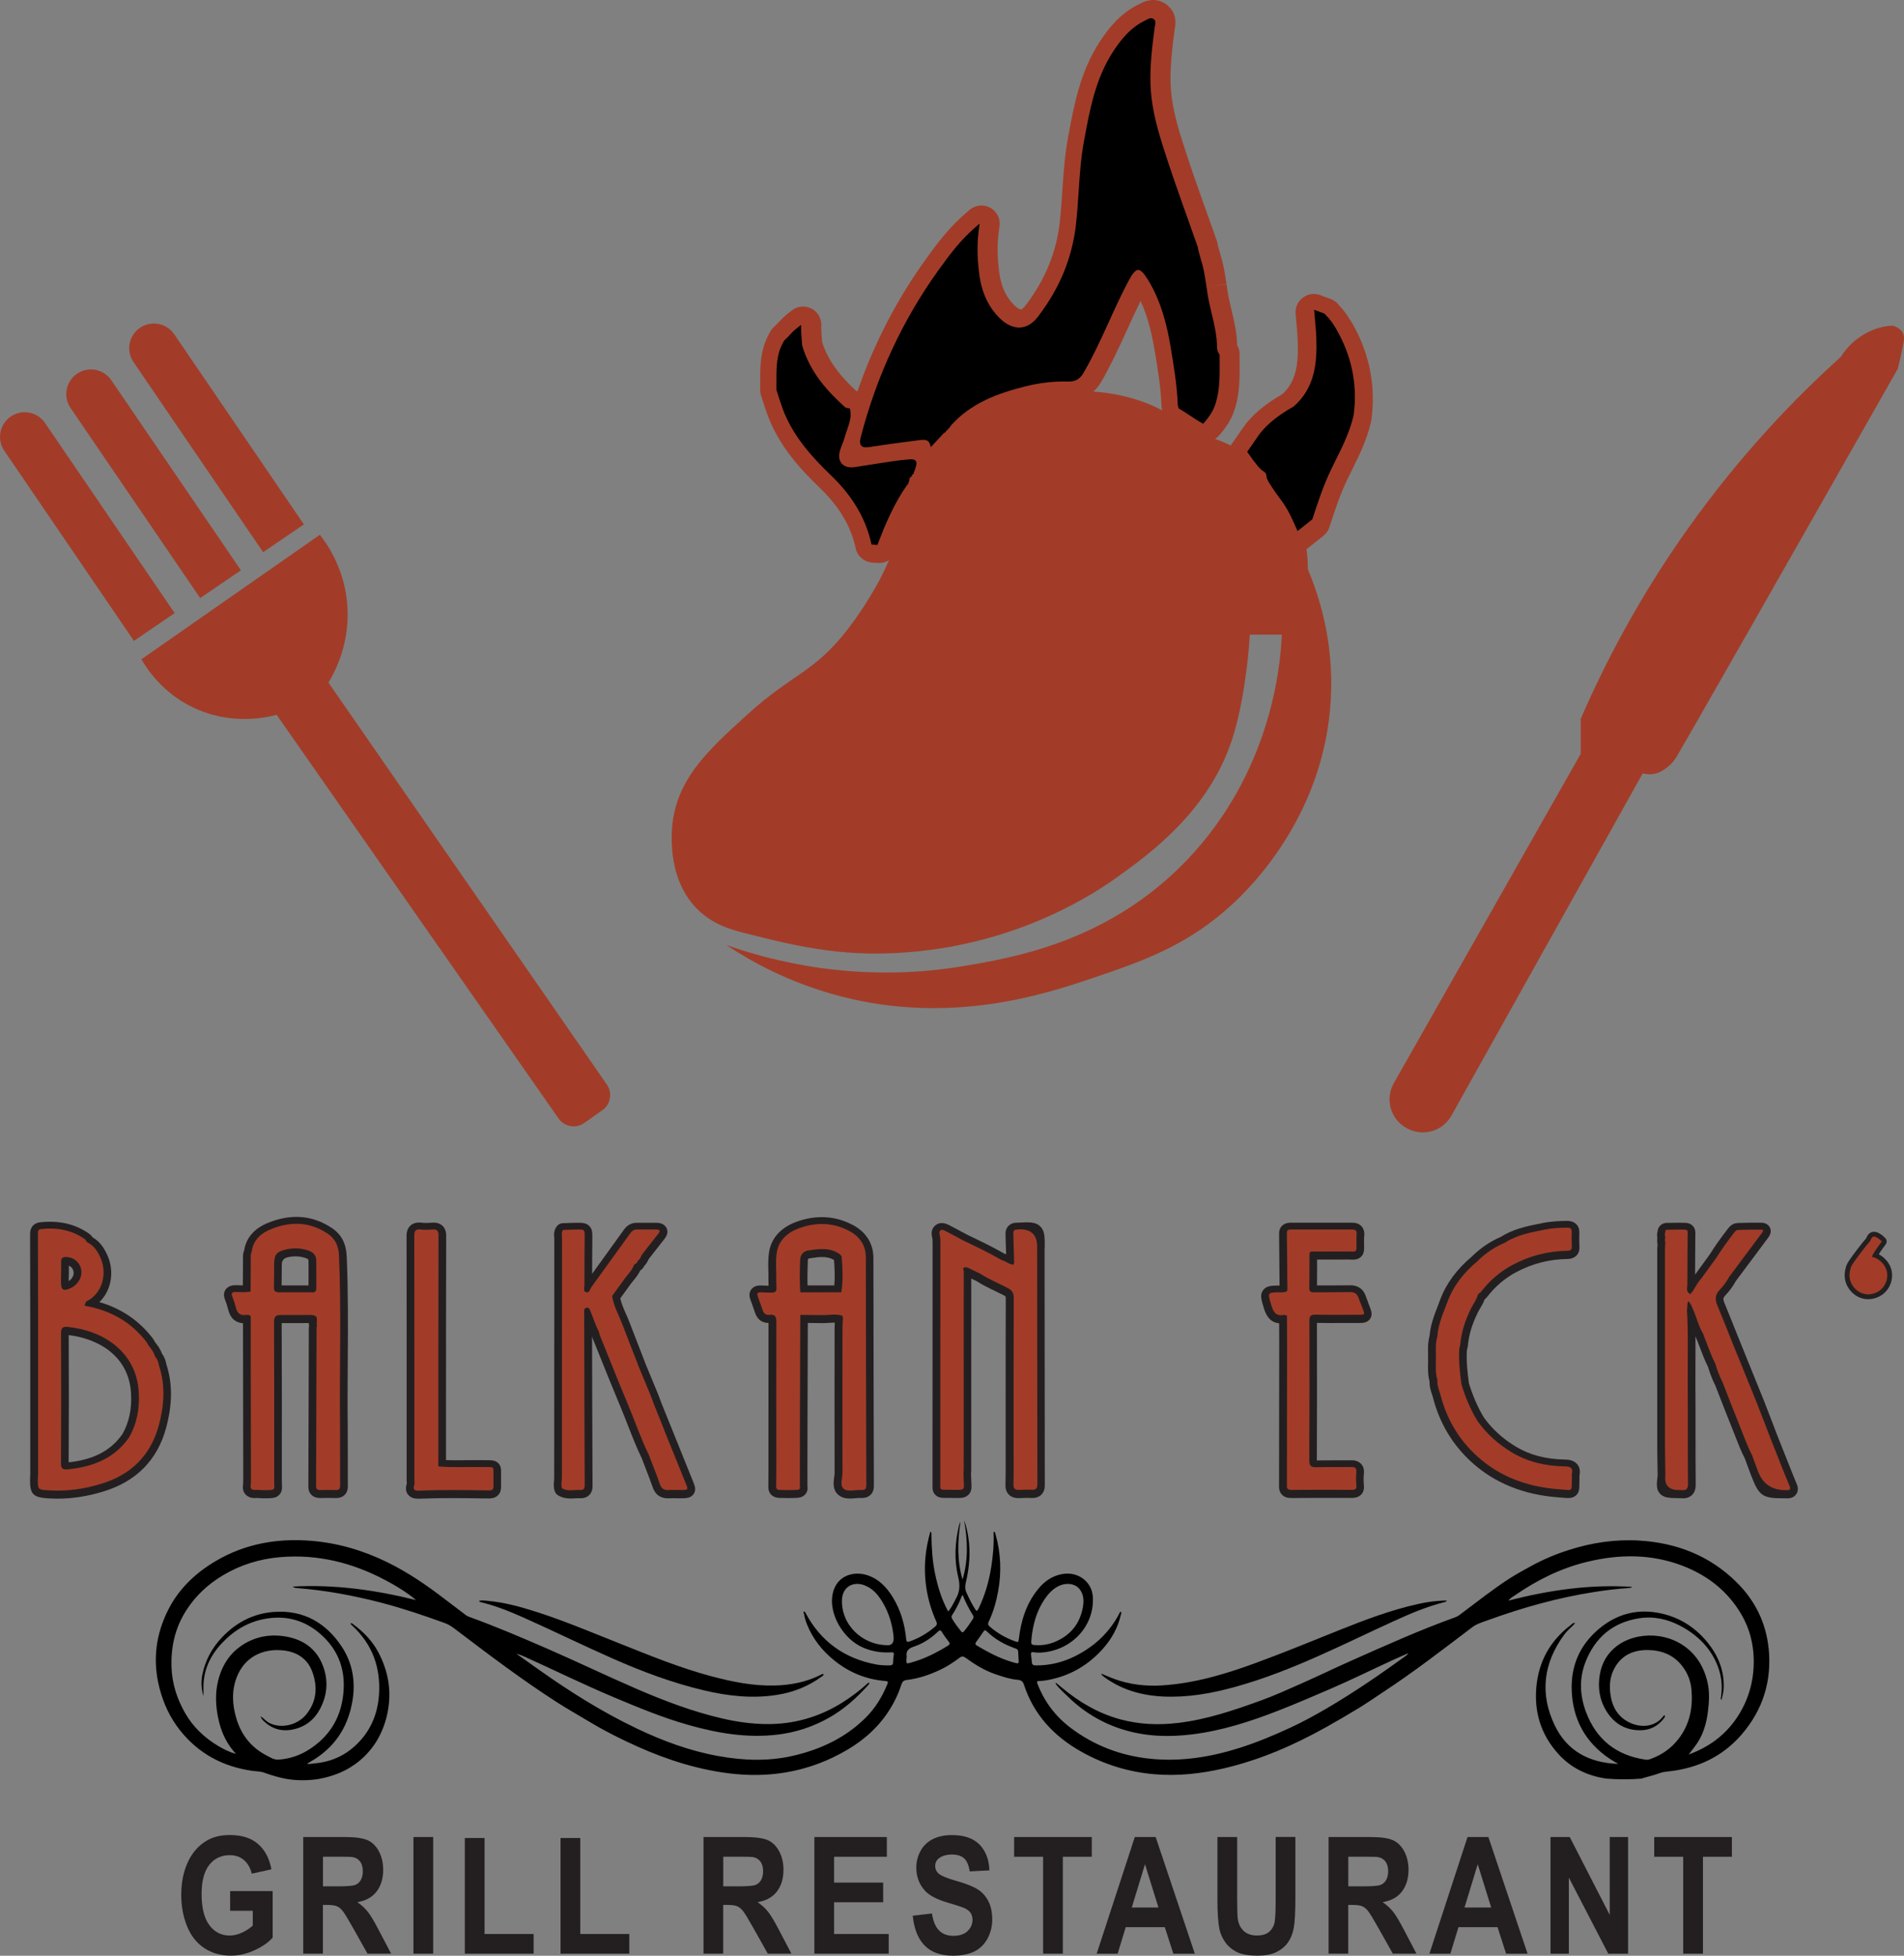 <?xml version="1.0" encoding="UTF-8"?><svg id="Ebene_2" xmlns="http://www.w3.org/2000/svg" viewBox="0 0 449.83 462"><rect x="0" y="0" width="449.83" height="462" fill="#808080" stroke="none"/><g id="Layer_1"><path d="m201.35,289.32c-3.78-1.99-7.91-2.33-12.26-1.01-5.43,1.65-7.03,5.02-7.41,7.55-.22,1.49-.19,2.96-.15,4.38.02.67.04,1.35.02,2.01-.01.59,0,1.08.02,1.48-.38-.01-.85-.03-1.31-.05h-.34c-.41-.03-1.64-.09-2.4.88-.75.95-.37,2.05-.23,2.46.15.44.31.87.47,1.3.21.58.42,1.15.61,1.74.49,1.58,1.66,2.48,3.19,2.46-.02,8.23-.02,16.46-.01,24.68v9.16c0,1.6,0,3.2-.03,4.8-.03,1.92,1.31,2.65,2.57,2.69,1.23.04,2.68.07,4.21-.01.91-.05,1.6-.37,2.05-.95.28-.37.56-.98.41-1.87v-4.77c0-3.57,0-7.14.02-10.71.01-5.72.03-11.44.05-17.16l.02-5.86c1.13,0,2.26.01,3.39.04.57,0,1.12-.02,1.68-.06.47-.03.89-.07,1.31-.05-.03.38-.05.76-.05,1.14-.01,11.45-.03,22.9,0,34.35,0,.28-.05.64-.1,1.02-.17,1.27-.4,3,.98,4.17.83.7,1.81.87,2.75.87.46,0,.9-.04,1.32-.08.45-.04.88-.08,1.21-.06.94.06,1.71-.17,2.27-.68.86-.78.85-1.85.85-2.31-.06-17.89-.09-35.78-.11-53.67,0-3.45-1.73-6.18-4.99-7.9Zm-4.21,14.33h-6.35c-.06-1.56-.01-3.14.03-4.8l.03-1.05c.01-.48.24-.51.35-.53l.18-.03c1.02-.15,1.98-.29,2.88-.29,1,0,1.93.18,2.78.71,0,0,0,0,0,0,.15,2.03.25,4.02.07,5.98Z" style="fill:#231f20; stroke-width:0px;"/><path d="m323.23,307.64c-.19-.47-.39-.94-.55-1.43-.54-1.67-1.83-2.59-3.65-2.59-.03,0-.07,0-.1,0-1.52.03-3.04.03-4.56.03-1.07,0-2.15,0-3.22.01.02-1.5.02-3,.02-4.51v-1.6s7.48-.01,7.48-.01c1.17.06,2.1.1,2.88-.63.78-.73.76-1.65.74-2.81-.01-.78-.03-1.52.04-2.23.08-.92-.15-1.66-.67-2.21-.52-.55-1.25-.82-2.18-.82h0c-4.85.01-9.7,0-14.55,0-.32,0-1.28,0-2.01.72-.48.47-.72,1.1-.71,1.88.04,3.29.07,6.57.09,9.86l.02,2.38c-1.91.01-3.07.05-3.87,1.08-.81,1.05-.46,2.2.09,4.03.34,1.13,1.07,3.58,3.68,3.81v.26c.01,1.31.02,2.63.02,3.95l-.04,33.94v.17c-.01.51-.03,1.46.73,2.21.51.5,1.21.75,2.09.75h.05c4.33-.04,8.75-.03,13.01-.02h1.29c.35-.01,1.47,0,2.24-.8.51-.54.72-1.26.64-2.15-.09-.92-.09-1.87,0-2.81.09-.97-.14-1.75-.69-2.31-.83-.86-2.02-.84-2.47-.83-1.19.02-2.38.02-3.58.01-1.46,0-2.92,0-4.38.03.05-9.42.05-19.76.02-32.49,2.15.04,4.3.03,6.45.02,1.1,0,2.2,0,3.3,0,1,.01,2.1,0,2.78-.93.68-.94.32-1.92-.04-2.87-.13-.36-.28-.71-.42-1.07Z" style="fill:#231f20; stroke-width:0px;"/><path d="m81.9,296.68c-.13-2.93-1.25-5.06-3.43-6.54-4.55-3.07-9.64-3.5-15.14-1.27-3.24,1.31-5.18,3.54-5.63,6.45-.32.74-.3,1.44-.29,1.97v.29c-.02,1.88-.02,3.76-.03,5.64v.43c-.23,0-.47-.01-.71-.02-.31-.01-.63-.02-.94-.03-.42,0-1.69,0-2.41,1-.48.67-.53,1.49-.15,2.44.3.75.55,1.55.76,2.38.63,2.51,2.26,3.1,3.48,3.16l.06,36.09-.02,1.85c-.19,1.06,0,1.92.59,2.54.42.44,1.2.95,2.59.81.14,0,.37,0,.61.03.27.02.55.04.82.04h.45c1.72,0,2.67,0,3.45-.8.73-.74.69-1.62.65-2.47-.01-.28-.03-.62-.03-1.03.03-11.89.02-24.02-.03-37.09,2.14.03,4.28,0,6.41-.01-.02.23,0,.47.07.7-.04.14-.07.3-.07.5l-.03,12.04c-.02,8.47-.05,16.94-.08,25.42,0,.82.26,1.49.77,1.97.51.49,1.2.71,2.11.71,1.2-.02,2.34-.05,3.48,0,.91.03,1.64-.19,2.17-.69.82-.76.81-1.82.8-2.22-.02-2.18-.01-4.37-.01-6.55,0-2.56,0-5.12-.02-7.68-.06-5-.02-10.09.01-15.01.06-8.21.11-16.69-.25-25.06Zm-9,6.97c-.67,0-1.34,0-2.01,0h-.97s-.09,0-.14,0h-1.17c-.42,0-.85,0-1.28,0-.26,0-.53,0-.8,0,.02-.92.02-1.84.03-2.77,0-.75,0-1.49.02-2.24q.02-1.32,1.42-1.64c1.48-.34,2.87-.27,4.27.21.61.21.61.41.62.68.01,1.08.01,2.15,0,3.22,0,.84,0,1.68,0,2.53Z" style="fill:#231f20; stroke-width:0px;"/><path d="m115.22,344.94h-.56c-1.33-.03-2.67-.02-4,0-1.82.02-3.56.04-5.29-.03v-8.8c0-14.72,0-29.44.04-44.16,0-.4,0-1.62-.93-2.44-.92-.81-2.14-.7-2.54-.67-.9.08-1.66.08-2.31,0-.41-.05-1.65-.19-2.61.63-.98.84-.97,2.11-.97,2.65.03,15.81.02,31.63.02,47.44v9.99c0,.18,0,.36.02.54,0,.14.03.27.03.35-.35,1.06-.26,1.95.28,2.63.68.86,1.73.97,2.35.97.13,0,.24,0,.33,0,5.28-.22,10.68-.14,15.9-.06h.46c.35,0,1.41.03,2.19-.73.77-.74.75-1.7.75-2.07,0-.42,0-.83,0-1.25,0-.45,0-.91,0-1.36,0-.25,0-.47,0-.65,0-.79.02-1.61-.67-2.28-.69-.68-1.53-.69-2.49-.7Z" style="fill:#231f20; stroke-width:0px;"/><path d="m372.63,345.9c-.89-1.07-2.32-1.1-2.94-1.11-4.56-.09-8.35-1.1-11.61-3.08-3.06-1.85-5.58-4.16-7.5-6.85l-.16-.26c-1.35-2.29-2.46-4.85-3.38-7.83-.33-2.5-.64-5.15-.48-7.81l.02-.07c.08-.25.17-.57.21-.95.22-2.55.99-5.14,2.36-7.9.16-.33.35-.64.54-.96.37-.63.79-1.34,1.07-2.15.17-.12.38-.3.56-.53,1.93-2.51,4.27-4.5,6.96-5.92,3.74-1.98,7.77-3.01,11.97-3.07.36,0,1.44-.02,2.21-.82.51-.53.74-1.23.69-2.09-.06-1-.06-2.05-.02-3.23.03-.87-.21-1.58-.74-2.09-.8-.79-1.88-.76-2.24-.77-1.66.03-3.63.1-5.58.49l-.59.12c-3.16.63-6.42,1.27-9.36,3.15-2.47,1.06-4.71,2.56-6.68,4.46l-.21.21c-3.62,3.05-6.07,6.4-7.5,10.24-.17.47-.35.93-.53,1.4-.86,2.22-1.75,4.52-1.95,7.09-.42,1.5-.39,2.98-.36,4.3v.66c.02.45,0,.89,0,1.34-.03,1.44-.07,2.93.35,4.48-.05,1.15.28,2.14.57,3.03.1.3.2.59.27.89,1.54,5.93,4.58,11.01,9.04,15.09,5.42,4.96,12.36,7.78,20.63,8.37.38.03.72.06,1,.08.45.04.85.07,1.23.07.71,0,1.3-.13,1.84-.6.81-.71.81-1.63.82-2.69,0-.33,0-.73.02-1.22,0-.18,0-.36,0-.54,0-.09-.01-.17-.01-.22.23-1.11.06-2.02-.51-2.7Z" style="fill:#231f20; stroke-width:0px;"/><path d="m246.83,294.7c0-2.59,0-4.02-1.14-5.06-1.13-1.03-2.61-.95-5.3-.8h-.14s-.03,0-.05,0c-.97,0-1.57.39-1.91.72-.51.5-.75,1.18-.73,2.01.05,1.58.09,3.15.14,4.73-.13-.05-.26-.1-.4-.14-2.8-1.61-5.72-3.01-8.55-4.36l-1.44-.76c-1.03-.56-2.07-1.12-3.15-1.67-1.73-.88-2.8-.31-3.4.31-.91.95-.65,2.09-.53,2.65.1.45.1,1.01.1,1.6l-.02,56.2v.59c-.02.89-.03,1.73.68,2.43.72.71,1.58.72,2.69.7h.47c.49,0,.91,0,1.27.02,1.55.03,2.58.05,3.4-.77.8-.8.74-1.78.67-3.02-.02-.41-.05-.91-.07-1.51v-.42s0-.14,0-.14c.02-.23.04-.46.04-.69,0-15.1.01-30.2.01-45.29l1.2.58c1.47.95,3.01,1.69,4.51,2.41.65.32,1.31.63,1.95.96.47.24.49.28.49.78-.03,9.03-.03,18.07-.03,27.1v10.53c.01,2.08.02,4.23-.04,6.33-.01.38-.04,1.55.84,2.4.73.69,1.66.78,2.17.78.1,0,.19,0,.26,0,.93-.04,1.89-.08,2.79-.03.97.05,1.77-.19,2.35-.72.79-.72.89-1.68.88-2.44-.03-16.18-.04-32.36-.05-48.55v-7.47Z" style="fill:#231f20; stroke-width:0px;"/><path d="m160.35,341.56l-4.22-10.44-.07-.23s-.04-.11-.05-.14l-.14-.37c-.11-.3-.22-.61-.34-.9l-3.09-7.47c-.02-.07-.04-.13-.06-.19l-1.09-2.81c-.84-2.16-1.69-4.32-2.51-6.49-.27-.72-.58-1.43-.89-2.13-.55-1.25-1.07-2.44-1.35-3.67l2.56-3.53c.16-.21.33-.42.5-.62.58-.71,1.22-1.5,1.68-2.46.49-.31.78-.74.95-1.09.47-.46.73-.97.93-1.4.06-.09.12-.18.16-.27l3.7-4.73c.87-1.11.72-2.01.43-2.56-.23-.45-.85-1.2-2.35-1.2h-1.44c-1.09,0-2.18,0-3.27,0h-.02c-.82,0-1.98.28-2.93,1.58-1.38,1.91-2.76,3.82-4.13,5.73-1.14,1.58-2.28,3.16-3.42,4.74,0-1.84.02-3.69.03-5.53l.02-3.01c0-1.15.01-2.06-.75-2.79-.76-.73-1.71-.73-2.81-.72-.8,0-1.6.03-2.4.06l-1,.03c-.54.01-1.05.26-1.38.68-.82,1.01-.72,2.09-.66,2.73.01.12.02.24.02.35-.02,18.81-.03,37.63-.03,56.44,0,.22-.02.44-.04.67-.06.68-.14,1.53.17,2.45.13.38.39.72.74.94,1.02.64,2.07.78,2.99.78.38,0,.74-.02,1.06-.04.39-.02.76-.05,1.07-.03.91.06,1.67-.17,2.22-.68.85-.78.85-1.87.85-2.22-.06-11.78-.08-23.56-.11-35.34.06.23.12.45.21.66l1.69,4.19c1.56,3.88,3.17,7.89,4.82,11.82.6,1.43,1.16,2.87,1.72,4.3,1.03,2.63,2.09,5.35,3.32,7.89l.76,1.98c.61,1.58,1.25,3.21,1.81,4.83.81,2.31,2.59,2.68,3.91,2.59.52-.04,1.07-.02,1.65-.01.46.01.91.02,1.36.01.98-.02,2.09-.05,2.75-1.01s.26-1.96-.09-2.84c-1.14-2.83-2.29-5.66-3.43-8.49Z" style="fill:#231f20; stroke-width:0px;"/><path d="m424.52,350.65c-.3-.77-.62-1.53-.94-2.29l-3.68-9.26-.97-2.55c-.73-1.91-1.46-3.81-2.21-5.71-1.27-3.16-2.55-6.32-3.84-9.48l-2.74-6.78c-.9-2.26-1.8-4.52-2.73-6.77-.42-1.02-.23-1.33.14-1.72,1.03-1.08,1.88-2.24,2.52-3.43l7.71-10.33c.77-1.04.62-1.87.35-2.38-.17-.33-.71-1.1-2.01-1.11-2-.02-3.84,0-5.61.07-1.3.05-2.01.98-2.41,1.51-1.72,2.23-3.05,4.12-4.16,5.91l-3.39,4.66s-.06.06-.08.1c0-1.69.02-3.39.03-5.08.01-1.41.02-2.82.03-4.23v-.13c.03-.43.09-1.32-.59-2.04-.29-.32-.82-.7-1.68-.73-1.34-.06-2.68-.02-3.97,0h-.59c-.59.03-1.13.27-1.52.69-.33.36-.53.81-.57,1.31-.16.58-.13,1.12-.05,1.55-.08.49-.07.98.04,1.45v.19c-.04.4-.07.8-.07,1.2,0,15.27-.01,30.53,0,45.8,0,1.72.03,3.44.06,5.16l.04,2.31c-.25,2.04-.38,3.28.53,4.29.92,1.02,2.2,1.04,4.33,1.08.11,0,.22,0,.33,0,.06,0,.12,0,.16,0,.41.05,1.67.2,2.65-.64.9-.77.99-1.87.99-2.63-.04-4.13-.04-8.26-.04-12.39,0-3.78,0-7.56-.03-11.35-.01-1.81,0-3.62.01-5.43.01-1.89.02-3.81,0-5.74.04.07.08.15.13.22.04.21.12.41.23.59.18.46.35.92.53,1.38.62,1.64,1.25,3.33,2.08,4.97.5,1.69,1.08,3.16,1.75,4.48l1.14,2.93c.92,2.36,1.83,4.72,2.79,7.07.27.66.53,1.32.78,1.98.66,1.7,1.34,3.45,2.25,5.22l.42,1.16c.32.9.65,1.8,1,2.69,1.97,5.1,2.67,5.57,8.31,5.52.12.01.24.02.35.02,1.09,0,1.68-.52,1.95-.85.31-.38.75-1.21.26-2.47Z" style="fill:#231f20; stroke-width:0px;"/><path d="m38.26,319.77c-.38-1.1-1.03-1.97-1.64-2.72l-.05-.09c-.1-.2-.23-.48-.45-.76-3.22-4.22-7.46-7.11-12.65-8.6,2.96-2.83,3.48-7.31,2.04-10.74-.65-1.54-1.65-3.45-3.65-4.57-.19-.33-.48-.63-.87-.9-3.26-2.26-7.02-3.13-11.49-2.65-.9.1-2.4.59-2.39,2.86l.04,23.05v33.89s-.01.12-.01.12c-.02.19-.03.38-.04.57-.05,3.52.47,4.51,4.25,4.72l.34.02c.65.04,1.3.06,1.94.06,3.49,0,7.02-.55,10.74-1.68,7.8-2.36,12.81-7.42,14.87-15.03,1.52-5.59,1.54-10.51.06-15.05-.13-.7-.38-1.65-1.05-2.51Zm-22.03-4.38c6.88.82,14.24,4.85,14.73,13.79.2,3.66-.46,6.8-2.03,9.59-.02.03-.05.06-.07.09-2.72,3.84-6.74,5.94-12.64,6.59.06-9.55.06-19.39.01-30.06Zm.97-13.84c-.23.47-.55.83-.96,1.1,0-.33,0-.66,0-.99v-.32c.02-.11.03-.22.03-.33v-.86c0-.39,0-.77,0-1.16.44.18.71.51.82.68.37.57.41,1.27.11,1.89Z" style="fill:#231f20; stroke-width:0px;"/><path d="m200.49,290.72c-3.47-1.83-7.15-1.99-10.84-.87-3.12.95-5.65,2.77-6.15,6.13-.3,2.02-.07,4.11-.1,6.17-.06,3.39.86,3.34-3.53,3.14-1.06-.05-1.05.35-.81,1.05.35,1.03.76,2.04,1.09,3.08.26.82.74,1.29,1.65,1.19,1.36-.16,1.62.48,1.62,1.67-.03,11.32-.01,22.64-.01,33.96,0,1.61,0,3.22-.04,4.83,0,.56.12.88.81.9,1.35.04,2.7.06,4.05-.01.67-.03.89-.28.74-.89,0-5.22,0-10.44.02-15.66.02-8.26.05-16.53.08-24.79,1.75.02,3.5.02,5.25.05,1.56.03,3.13-.34,4.68.13.05.19.1.39.16.59h0c-.04.69-.12,1.38-.12,2.08-.01,11.45-.03,22.9,0,34.35,0,1.33-.66,3.08.26,3.87.95.81,2.76.21,4.19.3.99.06,1.18-.36,1.18-1.23-.06-17.89-.09-35.78-.11-53.68,0-2.94-1.45-4.99-4.04-6.35Zm-.71,21.1c.02.09.03.2.03.31,0-.11,0-.22-.03-.31Zm-.11-.24s.02.03.03.05c-.01-.02-.02-.04-.03-.05Zm.18,18.94s0,.04-.01.07c0-.02,0-.04.01-.07Zm-1.09-25.25c-3.22,0-6.45.01-9.67.02h0c-.23-2.55-.11-5.11-.05-7.66.03-1.15.73-2.06,1.9-2.23,2.4-.35,4.85-.76,7.11.65.41.25.78.51.81.96.21,2.76.36,5.51-.1,8.26Z" style="fill:#a23c28; stroke-width:0px;"/><path d="m320.95,306.59c-.31-.97-.92-1.37-1.98-1.36-2.84.05-5.67.02-8.51.05-.77.01-1.15-.15-1.13-1,.05-2.57.03-5.13.04-7.7,0-.38-.07-.81.48-.93,2.97,0,5.94,0,8.9-.01,1.76.08,1.75.08,1.72-1.6-.01-.82-.03-1.65.04-2.47.07-.78-.2-1.13-1.03-1.12-4.85.01-9.7,0-14.55,0-.58,0-.91.14-.9.81.06,4.42.08,8.85.12,13.27-.02.15-.04.29-.06.44-.47.34-1.01.31-1.55.31-3.14.02-3.1.01-2.24,2.86.45,1.51.91,2.86,3,2.49.24-.04.52.12.78.18,0,0-.03.1-.03.1.01,1.91.03,3.83.03,5.74,0,11.31-.03,22.63-.04,33.94,0,.68-.15,1.38,1.03,1.37,4.77-.05,9.55-.03,14.32-.01.77,0,1.14-.18,1.06-1.04-.1-1.04-.1-2.09,0-3.13.09-1.03-.35-1.25-1.31-1.23-2.7.05-5.41-.03-8.11.05-1.26.04-1.71-.28-1.7-1.59.05-11.01.05-22.02.02-33.03,0-1.06.31-1.44,1.45-1.41,3.38.07,6.75.02,10.13.02,1.54,0,1.56-.01,1.03-1.44-.32-.86-.71-1.69-.99-2.56Z" style="fill:#a23c28; stroke-width:0px;"/><path d="m80.09,296.61c-.1-2.19-.8-3.92-2.66-5.17-4.24-2.86-8.8-2.95-13.39-1.09-2.36.96-4.25,2.59-4.56,5.32-.32.56-.23,1.18-.23,1.78-.03,2.55-.03,5.1-.05,7.65-1.15.25-2.32.11-3.47.1-.81,0-1.2.17-.85,1.05.33.84.61,1.72.83,2.59.31,1.24.93,2.02,2.4,1.79.39-.06.81-.02,1.13.29,0,3.35,0,6.7,0,10.05.02,9.18.03,18.36.05,27.54,0,.4,0,.81,0,1.21,0,.28-.02.55-.02.83-.2.93,0,1.53,1.18,1.41.53-.05,1.08.06,1.62.06,3.36-.01,2.69.12,2.7-2.54.03-12.41.02-24.81-.03-37.22,0-1.22.43-1.64,1.62-1.62,2.34.03,4.69,0,7.03-.01.57,0,1.07.11,1.44.56.02.4.03.8.05,1.2-.12.12-.12.25-.01.38,0,.2,0,.4,0,.59-.03.08-.08.17-.08.25-.04,12.49-.07,24.97-.11,37.46,0,.67.29.93.97.92,1.21-.02,2.43-.05,3.64,0,.9.04,1.08-.34,1.07-1.14-.04-4.74.02-9.49-.03-14.23-.15-13.34.34-26.68-.24-40.01Zm-6.52,8.67c-1.26-.03-2.52,0-3.78,0h0c-1.31,0-2.61-.02-3.92,0-.85,0-1.19-.34-1.16-1.19.06-1.87.03-3.74.06-5.61.04-2.14.61-2.81,2.82-3.32,1.79-.42,3.56-.34,5.31.27,1.15.4,1.8,1.14,1.82,2.32.03,2.18-.01,4.35.02,6.53.01.82-.39,1.05-1.16,1.03Z" style="fill:#a23c28; stroke-width:0px;"/><path d="m114.64,346.55c-3.69-.07-7.38.18-11.06-.14,0,.12,0,.21.02.29-.02-.08-.02-.17-.02-.29,0,0-.02-.05-.02-.05,0-18.19,0-36.37.04-54.56,0-1.12-.39-1.45-1.48-1.35-.89.08-1.81.1-2.7,0-1.3-.15-1.55.37-1.54,1.53.03,19.14.02,38.29.02,57.43,0,.48.11.99-.04,1.43-.37,1.12.13,1.34,1.15,1.3,5.49-.23,10.98-.14,16.47-.06.91.01,1.11-.29,1.1-1.02-.01-.87.01-1.74,0-2.61-.03-2.08.3-1.86-1.93-1.9Zm-12.15-55.03h0s0,0,0,0h0Z" style="fill:#a23c28; stroke-width:0px;"/><path d="m369.66,346.41c-4.46-.09-8.72-1.03-12.54-3.35-3.2-1.94-5.93-4.37-8.07-7.4-.01.08-.02.16-.02.24,0-.08.01-.16.02-.24-.07-.11-.13-.22-.2-.33-1.56-2.63-2.7-5.44-3.58-8.34-.38-2.81-.69-5.63-.5-8.47.07-.29.19-.58.22-.87.26-3,1.19-5.81,2.53-8.52.53-1.08,1.3-2.05,1.62-3.23.07-.11.15-.21.22-.32.17-.13.38-.23.51-.39,2.04-2.66,4.55-4.83,7.55-6.42,3.98-2.11,8.26-3.22,12.82-3.29.77-.01,1.16-.23,1.11-1.05-.06-1.13-.06-2.26-.02-3.39.03-.82-.33-1.04-1.13-1.03-1.76.03-3.52.11-5.24.46-3.27.66-6.59,1.23-9.44,3.1,0,0,0,0,0,0-2.37,1-4.45,2.39-6.27,4.16-.08.08-.17.17-.25.25-3.14,2.63-5.61,5.71-7.03,9.55-1,2.69-2.21,5.3-2.39,8.2-.47,1.52-.35,3.09-.33,4.63.02,1.89-.22,3.81.35,5.67-.14,1.3.45,2.46.77,3.66,1.44,5.53,4.24,10.32,8.53,14.24,5.46,5,12.13,7.36,19.52,7.89,3.46.25,2.82.62,2.95-2.67.01-.35-.05-.71.02-1.04.29-1.39-.41-1.68-1.71-1.71Zm-26.89-15s0,0,0,0c.18-.03.27.09.26.22.01-.13-.08-.25-.26-.22Z" style="fill:#a23c28; stroke-width:0px;"/><path d="m240.51,290.46c-.09,0-.18,0-.27,0-.65,0-.85.34-.84.91.07,2.3.13,4.61.2,6.91-.06.16-.12.33-.18.49h0c-1.07-.08-1.83-.9-2.83-1.13-2.92-1.7-5.98-3.15-9.03-4.61-.46.02-.89-.04-1.31-.16.41.12.85.19,1.31.16-1.4-.75-2.78-1.52-4.19-2.24-.37-.19-.87-.46-1.25-.07-.26.28-.18.67-.09,1.08.16.71.14,1.47.14,2.2,0,18.66-.01,37.32-.02,55.97,0,2.13-.28,1.96,2.03,1.96,4.31.01,3.53.52,3.45-3.5,0-.17,0-.33,0-.5.02-.26.05-.52.05-.78,0-15.34.01-30.69.01-46.03,0-.47.09-.96-.19-1.4.42-.58.91-.36,1.41-.13.91.44,1.82.88,2.73,1.32,2.02,1.32,4.26,2.24,6.4,3.34,1.06.54,1.46,1.17,1.46,2.34-.04,11.8-.03,23.59-.03,35.39,0,2.87.04,5.75-.04,8.62-.03,1.06.37,1.4,1.38,1.36.99-.04,1.98-.08,2.97-.03,1.09.06,1.31-.43,1.31-1.39-.04-18.67-.04-37.35-.06-56.02q0-4.36-4.51-4.1Z" style="fill:#a23c28; stroke-width:0px;"/><path d="m156.94,337.82c-.85-2.1-1.69-4.21-2.54-6.31h0c-.03-.1-.06-.2-.1-.31h0c-.15-.41-.29-.82-.45-1.22-1.06-2.57-2.12-5.13-3.18-7.7,0,0,.01,0,.02,0-1.2-3.1-2.43-6.2-3.61-9.31-.86-2.26-2.09-4.39-2.47-6.81,1.01-1.39,2.02-2.79,3.03-4.18.79-1.01,1.7-1.95,2.15-3.17.09-.08.18-.17.27-.25.4-.09.51-.41.62-.73h0c.49-.33.7-.85.93-1.36.05-.02.07-.05.06-.1,1.3-1.66,2.59-3.32,3.89-4.98.47-.61.37-.94-.46-.94-1.57,0-3.15.01-4.72,0-.67,0-1.1.36-1.44.83-3.06,4.24-6.11,8.49-9.18,12.72-.36.5-.52,1.5-1.29,1.27-.74-.21-.39-1.15-.39-1.75-.02-3.78.02-7.56.05-11.33,0-1.74,0-1.75-1.73-1.74-1.12,0-2.24.06-3.36.09-.5.62-.25,1.34-.26,2-.02,18.81-.03,37.62-.03,56.44,0,.86-.25,1.73.03,2.58.3-.33.6-.48.95-.46.14,0,.29.04.45.1-.16-.06-.31-.09-.45-.1-.35-.02-.65.12-.95.46,1.34.84,2.82.34,4.23.42.82.05,1.13-.26,1.13-1.14-.07-13.57-.09-27.14-.12-40.71,0-.46-.14-1.04.52-1.19.67-.16.8.42.98.85.65,1.52,1.08,3.13,1.89,4.59-.02.07,0,.11.07.14.09.33.14.68.27,1,2.16,5.34,4.27,10.69,6.5,15.99,1.7,4.05,3.11,8.22,5.04,12.18,0,0,.02.06.02.06.87,2.28,1.79,4.54,2.59,6.85.36,1.03.93,1.47,2.06,1.39,1.03-.07,2.07.02,3.1,0,1.52-.03,1.56-.08,1-1.45-1.71-4.25-3.43-8.49-5.15-12.73Z" style="fill:#a23c28; stroke-width:0px;"/><path d="m422.83,351.13c-.42-1.08-.88-2.14-1.32-3.21h0c-1.1-2.78-2.2-5.56-3.3-8.34-1.06-2.74-2.09-5.5-3.18-8.23-1.79-4.48-3.63-8.95-5.45-13.43-1.28-3.19-2.53-6.4-3.85-9.57-.55-1.32-.57-2.45.49-3.57.9-.95,1.7-2,2.31-3.16,2.6-3.48,5.19-6.96,7.79-10.44.24-.33.41-.7-.2-.7-1.84-.02-3.69,0-5.53.07-.45.02-.74.44-1.02.8-1.45,1.88-2.84,3.8-4.09,5.81,0,0-.04.05-.04.05-1.15,1.58-2.3,3.16-3.45,4.74-.88.96-1.47,2.1-2.13,3.19-.17.09-.31.21-.31.42-.09.04-.19.07-.28.11-1.03-.57-.61-1.54-.62-2.34-.01-3.9.05-7.8.06-11.7,0-.44.18-1.11-.53-1.14-1.47-.06-2.96-.01-4.43.02-.24,0-.33.25-.31.49-.16.42-.12.85,0,1.28-.12.43-.13.86.01,1.28-.03.52-.09,1.04-.09,1.56,0,15.27-.01,30.53,0,45.8,0,2.52.07,5.04.1,7.56q-.42,3.46,3.08,3.52c.22,0,.45-.02.67,0,1.2.14,1.6-.29,1.59-1.51-.07-7.91-.01-15.82-.07-23.73-.04-5.82.17-11.65-.18-17.47.19-.59-.06-1.27.34-1.94.58.61.8,1.28,1.08,1.91.85,1.9,1.29,3.95,2.37,5.76.02-.08.05-.15.07-.23-.02.08-.05.15-.07.23.06.12.11.24.17.35h0c-.04.07-.03.14.04.19.86,2.2,1.61,4.44,2.69,6.54.44,1.52.99,3,1.72,4.41,1.31,3.35,2.59,6.72,3.95,10.05.98,2.4,1.81,4.86,3.02,7.18,0,0,0,0,0,0,.48,1.3.94,2.61,1.44,3.91q1.71,4.43,6.61,4.37s.09,0,.13,0c.8.09.96-.31.72-.93Z" style="fill:#a23c28; stroke-width:0px;"/><path d="m36.61,320.45s0,0,.02,0c-.28-1.02-.91-1.84-1.59-2.64,0,0,0-.03,0-.03-.12-.23-.22-.48-.37-.68-3.64-4.78-8.55-7.57-14.56-8.62-.02-.07-.07-.09-.14-.07.12-.32.25-.64.37-.96,0,0-.01.03-.01.03,3.99-1.91,4.95-6.68,3.51-10.11-.63-1.5-1.45-2.94-3.01-3.79-.16-.1-.32-.2-.47-.29.01-.3-.17-.46-.4-.62-3.08-2.14-6.53-2.73-10.23-2.33-.78.08-.77.57-.77,1.11.01,6.29.03,12.58.04,18.87,0,1.4,0,2.79,0,4.19,0,8.35,0,16.71,0,25.06,0,2.97,0,5.93,0,8.9-.02.22-.04.43-.05.65-.04,2.91-.03,2.79,2.87,2.96,4.13.24,8.13-.36,12.03-1.54,7.15-2.16,11.74-6.75,13.66-13.79,1.28-4.72,1.62-9.45.05-14.18-.13-.78-.37-1.51-.93-2.11Zm-6.16,19.18s0,0,0,0l-.07.08c-3.45,4.87-8.51,6.81-14.34,7.39-1.19.12-1.64-.17-1.63-1.46.06-10.22.06-20.45.01-30.67,0-1.2.32-1.64,1.57-1.52,8.45.85,16.28,5.91,16.8,15.5.21,3.79-.42,7.35-2.34,10.68Zm-13.71-35.37c-1.74.84-2.33.5-2.32-1.32,0-.69,0-1.39,0-2.08.01,0,.02,0,.03,0,0-.95.02-1.91,0-2.86-.02-.79.35-1.04,1.15-1.05,2.68-.01,4.46,2.78,3.26,5.22-.45.92-1.17,1.64-2.12,2.1Z" style="fill:#a23c28; stroke-width:0px;"/><path d="m446.95,300.41c-.34-2.03-1.79-3.43-3.09-4.12.41-.64,1.04-1.53,1.64-2.32.27-.35.31-.81.12-1.2-.05-.11-.12-.21-.21-.29-.66-.69-1.95-1.79-3.18-1.42h-.04s-.01.02-.02.02l-.08.03h0c-.72.29-1,.96-1.14,1.29q-.06.15-.26.37c-.27.31-.78.88-1.8,2.24l-.05.06c-1.68,2.23-2.44,3.25-2.69,4.12-.2.7-.68,2.34.08,4.18.59,1.43,2.03,3.1,4.29,3.47.29.05.58.07.88.07,2.02,0,3.44-1.15,3.7-1.38,1.46-1.28,2.16-3.24,1.85-5.12Z" style="fill:#231f20; stroke-width:0px;"/><path d="m442.54,292.16c-.31.11-.45.46-.54.68-.28.66-.26.27-2.2,2.85-1.57,2.09-2.36,3.14-2.56,3.82-.17.6-.57,1.96.04,3.42.52,1.27,1.73,2.5,3.42,2.78,2.02.33,3.47-.9,3.64-1.05,1.14-1,1.73-2.56,1.48-4.07-.42-2.51-2.91-3.66-3.42-3.62-.01,0-.05,0-.08-.02-.32-.29,2.27-3.68,2.27-3.68h0s-1.29-1.38-2.05-1.12Z" style="fill:#a23c28; stroke-width:0px;"/><path d="m417.84,389.35c-.63-6.02-3.19-11.28-7.63-15.64-6.25-6.16-14-9.24-22.91-9.78-5.67-.34-11.2.49-16.58,2.2-3.16,1-6.19,2.27-9.08,3.87-1.7.94-3.41,1.86-5.04,2.91-3.79,2.45-7.32,5.24-10.92,7.94-.6.45-1.15.95-1.89,1.21-8.35,3-16.41,6.63-24.49,10.22-3.97,1.77-7.88,3.66-11.85,5.42-3.19,1.41-6.36,2.86-9.66,4.05-6.34,2.29-12.71,4.46-19.49,5.26-4.6.55-9.15.36-13.62-.85-5.19-1.41-9.67-4.05-13.7-7.4-.48-.4-.98-.8-1.53-1.26-.08.37.11.47.22.61.76.95,1.69,1.77,2.57,2.62,3.66,3.6,7.98,6.25,12.98,7.81,5.39,1.69,10.93,1.86,16.51,1.16,7.07-.88,13.75-3.05,20.31-5.61,4.1-1.6,8.13-3.35,12.17-5.08,5.03-2.16,9.92-4.59,14.89-6.87,1.19-.55,2.4-1.06,3.61-1.6-.13.25-.3.42-.49.56-6.11,4.43-12.34,8.71-18.89,12.54-2.81,1.64-5.67,3.2-8.65,4.57-3.89,1.79-7.83,3.44-11.93,4.73-6.79,2.14-13.72,3.25-20.88,2.54-7.03-.7-13.36-3.12-18.91-7.3-3.66-2.76-6.25-6.26-7.86-10.44-.17-.45-.14-.64.42-.64,1.01-.01,2.01-.2,2.99-.42,4.84-1.1,8.8-3.56,12.01-7.14,2.13-2.38,3.61-5.07,4.3-8.14.05-.21.21-.44,0-.66-.3.03-.3.28-.39.46-2.33,4.45-5.87,7.77-10.48,10.06-2.88,1.43-5.96,2.19-9.24,2.16-.57,0-.88-.16-.92-.73-.05-.61-.13-1.21-.21-1.81-.07-.52.15-.66.68-.57.78.13,1.58.11,2.36.02,6.94-.76,11.99-6.5,11.57-13.12-.23-3.62-3.56-6.06-7.3-5.36-2.38.45-4.17,1.75-5.61,3.52-2.84,3.46-4.06,7.5-4.57,11.78-.1.82-.12.85-.94.56-2.22-.79-4.19-1.95-5.95-3.47-.38-.33-.48-.62-.25-1.1,1.11-2.32,1.79-4.75,2.25-7.26.82-4.5.64-8.96-.6-13.37-.07-.25-.07-.55-.37-.69-.15.12-.11.24-.11.36.11,2.7-.14,5.38-.56,8.05-.55,3.42-1.5,6.73-3.05,9.88-.27.54-.43.53-.74.04-.81-1.26-1.45-2.6-2.07-3.96-.34-.74-.35-1.45-.16-2.25.86-3.56,1.17-7.16.61-10.81-.21-1.36-.5-2.7-1-4.01.86,4.7,1.02,9.38-.36,14.02-1.32-4.48-1.18-9.02-.5-13.59-.18.26-.27.53-.33.8-.98,4.08-1.17,8.19-.18,12.26.46,1.88.35,3.54-.64,5.19-.04.06-.05.13-.09.19-.47.91-.93,1.83-1.65,2.7-1.56-2.86-2.45-5.83-3.09-8.86-.65-3.09-.84-6.22-.87-9.36,0-.2.08-.46-.26-.64-.58,2.11-1.02,4.19-1.18,6.32-.4,5.17.45,10.13,2.58,14.89.24.54.15.85-.26,1.21-1.77,1.53-3.76,2.71-6.01,3.51-.56.2-.77.11-.83-.51-.33-3.49-1.28-6.83-3.14-9.88-1.43-2.35-3.26-4.35-6.09-5.27-3.02-.98-7.18-.08-8.14,4.38-1.01,4.69,2.44,10.75,7.28,12.78,2.1.88,4.29,1.22,6.56,1.07.51-.03.66.1.59.57-.09.6-.15,1.21-.16,1.82-.02.56-.32.7-.85.7-1.04.01-2.08-.03-3.09-.21-7.65-1.42-13.16-5.52-16.7-12.09-.09-.17-.11-.42-.55-.43.23,1.05.46,2.07.85,3.04,1.37,3.43,3.62,6.27,6.56,8.61,3.41,2.72,7.32,4.36,11.78,4.75.84.07.9.14.59.9-1.2,2.91-2.83,5.57-5.11,7.83-4.68,4.64-10.48,7.4-16.97,8.92-5.94,1.39-11.93,1.17-17.89.08-6.71-1.22-13.01-3.56-19.09-6.45-8.15-3.88-15.73-8.64-23.04-13.81-1.83-1.29-3.66-2.59-5.48-3.89.73.18,1.41.45,2.06.75,6.92,3.13,13.73,6.48,20.73,9.43,5.86,2.47,11.72,4.91,17.88,6.65,6.88,1.94,13.84,3.14,21.06,2.27,4.34-.53,8.38-1.87,12.13-3.99,3.56-2.01,6.52-4.68,9.19-7.65.15-.17.4-.34.28-.63-.25,0-.34.15-.46.26-1.82,1.65-3.79,3.13-5.89,4.45-5.49,3.44-11.51,5.16-18.07,5.07-3.46-.05-6.87-.53-10.23-1.31-7.05-1.62-13.74-4.18-20.32-7.02-7.2-3.11-14.25-6.52-21.44-9.64-5.92-2.57-11.85-5.1-17.93-7.3-.32-.12-.64-.24-.91-.45-1.71-1.3-3.44-2.59-5.14-3.9-4.24-3.26-8.65-6.27-13.51-8.64-5.67-2.77-11.66-4.54-18.03-5.04-7.97-.63-15.52.72-22.39,4.76-4.79,2.82-8.67,6.49-11.17,11.34-3.07,5.96-3.84,12.17-2.18,18.65.94,3.67,2.5,7.06,4.89,10.06,4.31,5.41,10.06,8.57,17.13,9.55.9.12,1.83.1,2.69.41,1.77.63,3.56,1.19,5.44,1.51.97.16,2.11.28,3.39.29,1.55.02,2.92-.11,4.05-.29,1.54-.28,4.52-.96,7.3-2.62.83-.5,1.64-1.07,2.4-1.7,3.35-2.8,5.39-6.35,6.4-10.45,1.3-5.3.58-10.38-2-15.22-1.43-2.68-3.54-4.83-6.03-6.65-.12-.09-.25-.25-.46-.14-.05.26.17.37.32.51,4.86,4.5,6.79,10.07,6.35,16.39-.32,4.65-2.08,8.8-5.7,12.09-2.68,2.44-5.89,3.79-9.57,4.11-.55.05-1.11.19-1.75.08.76-.46,1.47-.85,2.15-1.3,4.98-3.31,7.66-7.95,8.6-13.56.77-4.56.04-8.94-2.55-12.84-3.67-5.52-8.91-8.68-15.98-8.17-4.93.35-9.01,2.54-12.31,6.03-2.36,2.49-3.9,5.38-4.6,8.68-.38,1.75-.25,3.48.24,5.2,0-.65,0-1.29,0-1.94-.06-4.07,1.52-7.56,4.32-10.55,2.88-3.08,6.39-5.21,10.74-5.87,4.79-.73,8.97.54,12.54,3.64,4.58,3.98,6.11,9.01,5.38,14.71-.69,5.41-3.38,9.72-8.23,12.73-2.15,1.33-4.51,2.11-7.07,2.26-1.01.06-1.89-.52-2.74-.96-3.7-1.92-6-4.89-7.15-8.72-.99-3.28-1.17-6.54.08-9.8,1.76-4.55,5.88-6.8,10.79-6.34,3.44.32,5.93,1.99,7.06,5.08,1.29,3.52,1.06,6.98-1.43,10.06-1.99,2.46-5.99,3.61-9.01,1.86-.63-.37-1.04-.97-1.77-1.42.14.51.4.81.69,1.09,1.9,1.84,4.17,2.58,6.86,2.04,3-.59,5.12-2.32,6.46-4.82,1.78-3.33,2.04-6.85.66-10.36-1.59-4.07-4.85-6.27-9.3-6.88-3.73-.51-7.18.3-10.19,2.45-2.4,1.71-3.94,4.05-4.84,6.75-1.22,3.67-1.07,7.39-.15,11.1.69,2.8,1.96,5.34,3.99,7.53-1.5-.42-2.86-1.09-4.16-1.86-3.28-1.95-5.95-4.49-7.81-7.71-1.94-3.36-3.11-6.94-3.26-10.83-.18-4.84.81-9.36,3.47-13.51,2.2-3.44,5.14-6.2,8.74-8.33,4.15-2.47,8.68-3.86,13.55-4.26,8.84-.73,17,1.35,24.68,5.4,2.58,1.36,5.07,2.87,7.33,4.75-9.51-2.36-19.12-3.74-29.15-3.19.41.32.73.32,1.03.35,6.77.54,13.41,1.77,19.96,3.48,5.09,1.33,10.05,3.01,14.98,4.8,1.24.45,2.19,1.25,3.18,2,7.59,5.76,15.19,11.49,23.24,16.67,2.53,1.63,5.17,3.1,7.74,4.65,2.81,1.7,5.73,3.21,8.7,4.63,7.12,3.4,14.52,6.06,22.43,7.29,9.13,1.43,17.93.51,26.26-3.45,4.86-2.31,9.15-5.33,12.33-9.62,1.75-2.36,3.08-4.9,3.96-7.66.22-.67.54-.99,1.3-1.08,2.77-.33,5.36-1.22,7.84-2.39,1.63-.77,3.15-1.75,4.57-2.83.55-.42.91-.41,1.46-.02,2.14,1.55,4.38,2.96,6.93,3.84,1.76.6,3.52,1.21,5.41,1.37.81.07,1.21.41,1.46,1.19,2.3,7,7,12.13,13.6,15.82,5.29,2.96,10.97,4.74,17.07,5.28,5.65.5,11.21-.12,16.7-1.41,8.51-2.01,16.4-5.45,23.93-9.66,2.63-1.47,5.23-2.98,7.8-4.55,1.9-1.16,3.72-2.44,5.58-3.66,7.33-4.8,14.23-10.13,21.18-15.41,1.15-.87,2.53-1.25,3.86-1.73,8.14-2.95,16.47-5.29,25.09-6.63,2.67-.42,5.36-.74,8.06-.93.29-.02.59-.04.84-.26-9.92-.66-19.6.75-29.29,3.24.54-.66,1.17-.99,1.73-1.37,5.18-3.55,10.77-6.33,16.99-7.82,7.54-1.81,15.03-1.86,22.35.92,6.03,2.29,10.78,6.06,13.97,11.49,1.95,3.32,2.87,6.9,2.94,10.7.08,4.61-1.01,8.92-3.45,12.91-2.73,4.46-6.65,7.59-11.91,9.52.53-.69.95-1.24,1.37-1.79,1.94-2.48,2.8-5.35,3.17-8.36.29-2.3.43-4.63-.1-6.92-.89-3.81-2.84-6.98-6.37-9.11-4.54-2.74-10.88-2.54-14.96.48-2.34,1.74-3.65,4.08-4.12,6.85-.47,2.83-.14,5.59,1.29,8.13,1.77,3.14,4.48,5.03,8.36,4.99,2.37-.03,4.24-1.08,5.6-2.94.11-.15.1-.15.14-.57-.19-.07-.27.06-.35.17-2.07,2.71-5.5,2.82-8.21,1.42-2.52-1.3-3.79-3.47-4.24-6.1-.41-2.39-.25-4.73,1.02-6.89,1.77-3.01,4.62-4.16,8.11-4.03,2.88.1,5.38,1.07,7.29,3.21,1.56,1.76,2.44,3.82,2.65,6.08.37,4.17-.34,8.13-3,11.62-1.74,2.29-4.02,3.89-6.81,4.87-.33.12-.67.16-1.02.11-7.07-1.02-11.68-4.9-14.06-11.19-1.49-3.93-1.68-7.98-.13-11.92,2.21-5.63,6.35-9.33,12.72-10.3,3.4-.52,6.68.21,9.69,1.81,4.09,2.17,7.16,5.24,8.81,9.48.92,2.36,1.15,4.78.79,7.26-.03.21-.18.44.09.78.26-1.02.51-1.93.54-2.89.14-4.09-1.31-7.68-3.94-10.86-3.02-3.66-6.91-6.05-11.74-6.89-5.22-.91-9.81.5-13.76,3.79-4.65,3.88-6.7,8.89-6.47,14.65.27,6.64,3.12,12.12,8.93,16.04.61.41,1.27.77,2.06,1.24-7.02-.24-12.14-3.18-14.98-9.06-3.62-7.51-2.73-14.77,2.27-21.55.64-.87,1.5-1.54,2.24-2.33.1-.1.22-.18.19-.39-.47.02-.73.37-1.03.6-4.87,3.73-7.48,8.61-8.03,14.5-.55,5.94,1.05,11.3,5.17,15.86,2.97,3.3,6.81,5.17,11.31,5.84,0,0,.01,0,.02,0,1.33.11,2.78.17,4.33.17,1.43,0,2.78-.07,4.02-.17.99-.37,2.53-.64,4.28-1.29.65-.24,1.33-.33,2.02-.4,6.98-.73,12.86-3.54,17.32-8.7,5.14-5.93,7.19-12.85,6.4-20.46Zm-174.15-2.22c.34-3.32,1.17-6.5,3.1-9.34.8-1.17,1.72-2.23,3.01-2.95,1.9-1.06,4.12-.85,5.23.53.95,1.18,1.07,2.58.86,3.96-.63,4.09-2.88,7.04-6.95,8.65-1.22.48-2.51.65-3.33.66-2.08,0-2.07,0-1.91-1.52Zm-33.89,1.52c-6.2.01-11.19-4.98-10.87-10.88.16-2.87,2.61-4.34,5.4-3.24,1.93.76,3.13,2.24,4.13,3.88,1.68,2.75,2.44,5.76,2.67,8.38q.07,1.86-1.33,1.86Zm14.24.06c-2.86,1.77-5.85,3.28-9.16,4.14-.73.19-.77.13-.73-.99,0-.07.09-.33.05-.58-.2-1.33.51-1.9,1.77-2.32,2.15-.73,4.02-1.97,5.63-3.52.46-.44.65-.36.96.13.48.79,1.03,1.54,1.6,2.27.28.37.29.6-.12.85Zm5.82-6.28c-.65,1-1.31,1.98-2.08,2.9-.26.31-.46.38-.74.02-.74-.94-1.47-1.88-2.07-2.91-.16-.28-.25-.55-.05-.86.9-1.4,1.69-2.86,2.25-4.42.04-.1.12-.19.26-.39.69,1.76,1.49,3.31,2.43,4.8.19.3.18.57,0,.85Zm9.85,10.36c-2.65-.71-5.09-1.87-7.44-3.2-.49-.28-.96-.57-1.45-.84-.4-.22-.48-.48-.2-.86.59-.81,1.17-1.62,1.72-2.45.26-.39.47-.39.79-.07,1.92,1.89,4.24,3.17,6.81,4.06.44.15.62.38.62.82,0,.61.07,1.21.1,1.82.06.93,0,.98-.97.72Z" style="stroke-width:0px;"/><path d="m113.66,378.5c3.58.86,6.94,2.25,10.27,3.73,7,3.12,13.87,6.51,20.89,9.6,6.95,3.06,14.03,5.72,21.47,7.48,5.7,1.35,11.47,2,17.35,1.06,3.87-.62,7.36-2.02,10.47-4.3.2-.15.48-.26.5-.61-.38-.04-.67.17-.96.31-3.31,1.61-6.87,2.3-10.54,2.4-5.15.14-10.13-.88-15.06-2.19-7.56-2.01-14.75-4.99-21.97-7.86-6.39-2.53-12.71-5.21-19.27-7.32-3.83-1.23-7.71-2.3-11.76-2.65-.62-.05-1.24-.16-1.87.03.09.29.32.26.5.3Z" style="stroke-width:0px;"/><path d="m260.18,395.37c.11.23.12.31.17.35.14.13.28.26.44.38,4.13,3.08,8.9,4.43,14.07,4.67,5.8.26,11.43-.74,16.97-2.28,6.85-1.9,13.41-4.51,19.87-7.39,5.96-2.65,11.81-5.51,17.74-8.21,3.8-1.73,7.65-3.37,11.74-4.4.21-.05.47-.06.64-.38-.32,0-.56,0-.8,0-2.03.07-4.02.36-5.99.8-6.48,1.44-12.64,3.77-18.74,6.22-6.46,2.6-12.91,5.24-19.46,7.65-7.18,2.65-14.5,4.86-22.26,5.36-3.88.25-7.67-.2-11.32-1.52-.98-.35-1.93-.79-3.05-1.25Z" style="stroke-width:0px;"/><path d="m54.37,451.38v-4.64h10.05v10.97c-.98,1.13-2.39,2.12-4.25,2.98s-3.73,1.29-5.63,1.29c-2.42,0-4.52-.6-6.32-1.81-1.8-1.21-3.15-2.94-4.05-5.19s-1.35-4.69-1.35-7.34c0-2.87.5-5.42,1.51-7.65s2.48-3.94,4.43-5.13c1.48-.91,3.32-1.37,5.53-1.37,2.87,0,5.11.72,6.72,2.15,1.61,1.43,2.65,3.42,3.11,5.95l-4.63,1.03c-.33-1.35-.94-2.42-1.84-3.2s-2.02-1.17-3.36-1.17c-2.04,0-3.66.77-4.86,2.31-1.2,1.54-1.8,3.83-1.8,6.86,0,3.27.61,5.72,1.83,7.36s2.81,2.45,4.79,2.45c.98,0,1.96-.23,2.94-.69.98-.46,1.82-1.01,2.53-1.66v-3.5h-5.34Z" style="fill:#231f20; stroke-width:0px;"/><path d="m71.64,461.51v-27.55h9.81c2.47,0,4.26.25,5.38.74,1.12.5,2.01,1.38,2.69,2.64.67,1.26,1.01,2.71,1.01,4.34,0,2.07-.51,3.77-1.53,5.12-1.02,1.35-2.54,2.2-4.57,2.55,1.01.7,1.84,1.47,2.5,2.31.66.84,1.54,2.33,2.65,4.47l2.82,5.37h-5.58l-3.37-5.99c-1.2-2.14-2.02-3.49-2.46-4.05s-.91-.94-1.4-1.15c-.49-.21-1.28-.31-2.35-.31h-.95v11.5h-4.66Zm4.66-15.9h3.45c2.24,0,3.63-.11,4.19-.34s.99-.61,1.31-1.17c.31-.55.47-1.24.47-2.07,0-.93-.21-1.68-.62-2.25-.42-.57-1-.93-1.76-1.08-.38-.06-1.51-.09-3.4-.09h-3.64v6.99Z" style="fill:#231f20; stroke-width:0px;"/><path d="m97.68,461.51v-27.55h4.66v27.55h-4.66Z" style="fill:#231f20; stroke-width:0px;"/><path d="m109.82,461.51v-27.32h4.66v22.68h11.59v4.64h-16.26Z" style="fill:#231f20; stroke-width:0px;"/><path d="m132.43,461.51v-27.32h4.66v22.68h11.59v4.64h-16.26Z" style="fill:#231f20; stroke-width:0px;"/><path d="m166.21,461.51v-27.55h9.81c2.47,0,4.26.25,5.38.74,1.12.5,2.01,1.38,2.69,2.64.67,1.26,1.01,2.71,1.01,4.34,0,2.07-.51,3.77-1.53,5.12-1.02,1.35-2.54,2.2-4.57,2.55,1.01.7,1.84,1.47,2.5,2.31s1.54,2.33,2.65,4.47l2.82,5.37h-5.58l-3.37-5.99c-1.2-2.14-2.02-3.49-2.46-4.05-.44-.56-.91-.94-1.4-1.15-.49-.21-1.28-.31-2.35-.31h-.95v11.5h-4.66Zm4.66-15.9h3.45c2.24,0,3.63-.11,4.19-.34s.99-.61,1.31-1.17c.31-.55.47-1.24.47-2.07,0-.93-.21-1.68-.62-2.25-.42-.57-1-.93-1.76-1.08-.38-.06-1.51-.09-3.4-.09h-3.64v6.99Z" style="fill:#231f20; stroke-width:0px;"/><path d="m192.4,461.51v-27.55h17.12v4.66h-12.46v6.11h11.59v4.64h-11.59v7.5h12.9v4.64h-17.56Z" style="fill:#231f20; stroke-width:0px;"/><path d="m215.64,452.55l4.54-.53c.27,1.82.83,3.15,1.66,4s1.96,1.28,3.38,1.28c1.5,0,2.63-.38,3.4-1.14.76-.76,1.14-1.64,1.14-2.66,0-.65-.16-1.21-.48-1.66s-.88-.86-1.68-1.19c-.55-.23-1.79-.63-3.73-1.2-2.5-.74-4.25-1.65-5.26-2.72-1.42-1.52-2.13-3.36-2.13-5.54,0-1.4.33-2.71,1-3.94s1.63-2.15,2.88-2.79,2.77-.96,4.54-.96c2.9,0,5.08.76,6.54,2.27s2.23,3.54,2.31,6.07l-4.66.24c-.2-1.42-.63-2.43-1.28-3.05s-1.64-.93-2.95-.93-2.42.33-3.18,1c-.49.43-.74,1-.74,1.71,0,.65.23,1.21.69,1.67.59.59,2.02,1.2,4.29,1.84s3.95,1.3,5.03,1.98,1.94,1.62,2.55,2.8.92,2.65.92,4.39c0,1.58-.37,3.06-1.1,4.43-.74,1.38-1.78,2.4-3.12,3.07-1.34.67-3.02,1-5.03,1-2.92,0-5.16-.8-6.73-2.41-1.57-1.61-2.5-3.96-2.8-7.04Z" style="fill:#231f20; stroke-width:0px;"/><path d="m246.44,461.51v-22.89h-6.85v-4.66h18.35v4.66h-6.84v22.89h-4.66Z" style="fill:#231f20; stroke-width:0px;"/><path d="m282.28,461.51h-5.07l-2.02-6.26h-9.23l-1.91,6.26h-4.95l9-27.55h4.93l9.25,27.55Zm-8.59-10.9l-3.18-10.22-3.12,10.22h6.3Z" style="fill:#231f20; stroke-width:0px;"/><path d="m287.63,433.96h4.66v14.92c0,2.37.06,3.9.17,4.6.2,1.13.67,2.03,1.43,2.72s1.78,1.02,3.08,1.02,2.32-.32,2.99-.97c.67-.64,1.08-1.44,1.21-2.38s.21-2.5.21-4.68v-15.24h4.66v14.47c0,3.31-.13,5.64-.38,7.01-.25,1.37-.72,2.52-1.39,3.46-.68.94-1.58,1.69-2.72,2.25-1.13.56-2.62.84-4.44.84-2.21,0-3.88-.3-5.02-.91s-2.04-1.4-2.7-2.37c-.66-.97-1.1-1.99-1.31-3.05-.3-1.58-.46-3.91-.46-6.99v-14.69Z" style="fill:#231f20; stroke-width:0px;"/><path d="m313.88,461.51v-27.55h9.81c2.47,0,4.26.25,5.38.74,1.12.5,2.01,1.38,2.69,2.64.67,1.26,1.01,2.71,1.01,4.34,0,2.07-.51,3.77-1.53,5.12-1.02,1.35-2.54,2.2-4.57,2.55,1.01.7,1.84,1.47,2.5,2.31s1.54,2.33,2.65,4.47l2.82,5.37h-5.58l-3.37-5.99c-1.2-2.14-2.02-3.49-2.46-4.05-.44-.56-.91-.94-1.4-1.15-.49-.21-1.28-.31-2.35-.31h-.95v11.5h-4.66Zm4.66-15.9h3.45c2.24,0,3.63-.11,4.19-.34s.99-.61,1.31-1.17c.31-.55.47-1.24.47-2.07,0-.93-.21-1.68-.62-2.25-.42-.57-1-.93-1.76-1.08-.38-.06-1.51-.09-3.4-.09h-3.64v6.99Z" style="fill:#231f20; stroke-width:0px;"/><path d="m360.89,461.51h-5.07l-2.02-6.26h-9.23l-1.91,6.26h-4.95l9-27.55h4.93l9.25,27.55Zm-8.59-10.9l-3.18-10.22-3.12,10.22h6.3Z" style="fill:#231f20; stroke-width:0px;"/><path d="m366.32,461.51v-27.55h4.54l9.45,18.4v-18.4h4.33v27.55h-4.68l-9.31-17.96v17.96h-4.33Z" style="fill:#231f20; stroke-width:0px;"/><path d="m397.67,461.51v-22.89h-6.85v-4.66h18.35v4.66h-6.84v22.89h-4.66Z" style="fill:#231f20; stroke-width:0px;"/><path d="m33.41,155.74l42.16-29.41c1.77,2.25,5.5,7.64,6.38,15.5,1.1,9.8-2.94,17.1-4.35,19.42,21.93,31.66,43.86,63.32,65.79,94.98,1.36,1.96.88,4.65-1.07,6.03l-4.28,3.02c-1.97,1.39-4.7.92-6.08-1.06l-66.61-95.37c-2.24.61-10.8,2.65-19.92-1.81-7.12-3.48-10.72-9.03-12.03-11.3Z" style="fill:#a23c28; stroke-width:0px;"/><path d="m19.49,93.17h0c3.22,0,5.83,2.61,5.83,5.83v54.35h-11.65v-54.35c0-3.22,2.61-5.83,5.83-5.83Z" transform="translate(-66.05 32.4) rotate(-34.29)" style="fill:#a23c28; stroke-width:0px;"/><path d="m35.14,83.06h0c3.22,0,5.83,2.61,5.83,5.83v54.35h-11.65v-54.35c0-3.22,2.61-5.83,5.83-5.83Z" transform="translate(-57.63 39.46) rotate(-34.29)" style="fill:#a23c28; stroke-width:0px;"/><path d="m50.02,72.21h0c3.22,0,5.83,2.61,5.83,5.83v54.35h-11.65v-54.35c0-3.22,2.61-5.83,5.83-5.83Z" transform="translate(-48.94 45.96) rotate(-34.29)" style="fill:#a23c28; stroke-width:0px;"/><path d="m342.91,263.54c15.06-26.95,30.13-53.9,45.19-80.85.51.14,1.35.31,2.35.18,1.28-.16,2.15-.71,2.79-1.12,1.74-1.12,2.66-2.65,2.9-3.04,1.52-2.51,22.96-40.08,52.23-91.61.45-1.83.8-3.45,1.09-4.82.4-1.95.53-2.74.12-3.56-.55-1.11-1.74-1.59-2.4-1.8-.86.04-2.06.17-3.44.58-.63.18-2.87.89-5.22,2.75-1.77,1.4-2.91,2.93-3.62,4.06-10.84,9.76-23.7,23.09-36.08,40.5-11.7,16.46-19.77,32.09-25.36,44.99v8.26c-14.72,25.94-29.45,51.89-44.17,77.83-2.17,3.83-.71,8.7,3.21,10.7.05.02.09.05.14.07,3.7,1.89,8.24.52,10.26-3.11Z" style="fill:#a23c28; stroke-width:0px;"/><path d="m189.61,186.18c-6.7,0-12.16,5.45-12.16,12.16s5.45,12.16,12.16,12.16,12.16-5.45,12.16-12.16-5.45-12.16-12.16-12.16Z" style="fill:#939598; stroke-width:0px;"/><circle cx="189.61" cy="198.34" r="11.01" style="fill:#fff; stroke-width:0px;"/><path d="m307.72,143.96c-7.3-17.65-15.49-30.23-20.17-29.08-4.84,1.18-6.29,17.07-3.87,38.34-5.72-14.84-11.44-29.69-17.16-44.53,3.87-2.32,7.74-4.64,11.6-6.96,1.67.11,16.84,1.34,25.66,14.89,8.08,12.41,4.5,25.44,3.94,27.34Z" style="fill:#a23c28; stroke-width:0px;"/><path d="m272.77,96.04c3.83,1.78,10.83,5.8,15.94,13.62,4.69,7.18,5.32,13.81,6.38,24.92.21,2.17,1,11.32-.58,23.47-.38,2.92-1.35,10.4-3.48,16.81-5.63,16.97-19.53,26.93-27.24,32.46-4.58,3.28-21.45,14.75-46.65,17.39-16.77,1.75-28.02-.93-41.44-4.35-3.21-.82-7.54-2.06-11.16-5.8-7.5-7.73-5.74-19.73-5.51-21.15,1.64-10.14,8.62-16.5,17.39-24.49,10.75-9.8,15.79-9.9,23.76-20.14,4.46-5.73,7.63-11.79,7.82-12.17,3.08-5.95,3.51-8.69,6.09-14.49,2.34-5.27,5.01-11.28,9.56-16.37,11.31-12.66,28.53-13.28,30.86-13.33,9.81-.21,16.88,2.98,18.26,3.62Z" style="fill:#a23c28; stroke-width:0px;"/><path d="m171.64,223.26c10.29,3.61,30.67,9.16,55.71,5,12.07-2.01,34.7-5.77,53.25-25.28,19.51-20.53,21.78-45.1,22.17-51.87.95-16.34-3.22-29.27-6.09-36.34,3.77,4.29,18.08,21.57,17.83,47.36-.28,29.23-19.06,47.53-23.47,51.58-10.69,9.82-21.36,13.43-33.04,17.39-11.48,3.89-33.31,10.97-59.2,4.31-12.13-3.12-21.31-8.26-27.16-12.13Z" style="fill:#a23c28; stroke-width:0px;"/><path d="m319.24,76c-.03-.06-.07-.11-.1-.17l-.91-1.41c-.07-.11-.15-.22-.23-.33l-.82-1.04c-.08-.1-.17-.2-.25-.3l-.44-.47c-.49-.73-1.21-1.31-2.08-1.63l-2.54-.94c-1.38-.51-2.91-.28-4.08.61s-1.81,2.3-1.69,3.76l.04.49c.06.71.12,1.41.18,2.13.13,1.41.24,2.74.28,4.02.17,5.38-.38,9.35-3.58,12.35-4.21,2.41-7.25,5-9.29,7.88,0,0-.06.08-2.7,3.89-1.02,1.47-1.02,3.43,0,4.9,1.99,2.87,3.16,4.27,4.09,5.07.24.76.58,1.39.88,1.89,1.29,2.14,3.01,4.41,3.08,4.5.67.89,1.28,1.87,1.79,2.89l.17.35c.18.37.36.75.54,1.14.25.53.48,1.06.7,1.55l.24.57c.53,1.23,1.6,2.15,2.9,2.48.35.09.7.13,1.05.13.96,0,1.91-.32,2.68-.94l3.51-2.79c.66-.53,1.15-1.23,1.41-2.04,1.19-3.65,2.53-7.79,4.36-11.53.27-.55.54-1.1.82-1.66l.04-.08c1.72-3.45,3.66-7.35,4.64-11.71.03-.12.05-.23.06-.35,1.11-8.13-.48-15.95-4.73-23.24Z" style="fill:#a23c28; stroke-width:0px;"/><path d="m288.09,102.79c1.62-1.84,2.7-3.58,3.4-5.48,1.45-3.96,1.41-8.23,1.38-11.99,0-.51,0-1.01,0-1.51v-.13c0-.75-.2-1.48-.58-2.12-.07-3.03-.76-5.92-1.37-8.49-.32-1.35-.65-2.75-.87-4.04-.1-.62-.19-1.24-.28-1.87l-4.26.62,4.25-.68c-.26-1.76-.52-3.59-1.01-5.46-.15-.59-.32-1.16-.48-1.72-.26-.89-.49-1.67-.62-2.41-.04-.25-.11-.5-.2-.74l-.08-.22c-.02-.06-.04-.12-.07-.17-.75-2.13-1.51-4.26-2.27-6.39-2.03-5.68-4.12-11.56-5.93-17.38-1.18-3.8-2.41-8.3-2.54-12.87-.12-4.08.36-8.19.95-12.73l.02-.08c.64-3.03-.6-4.79-1.76-5.72-1.08-.87-3.37-2.07-6.56-.27l-.08.04c-4.53,2.17-7.35,5.87-9.3,8.86-4.62,7.08-6.06,14.86-7.45,22.38l-.06.31c-.78,4.24-1.06,8.46-1.34,12.59-.17,2.48-.34,5.05-.62,7.51-.81,7.04-3.44,13.41-8.02,19.47-.53.7-.96.97-1.11.99-.16.01-.74-.14-1.55-.93-2.02-1.99-3.18-4.5-3.62-7.92-.48-3.69-.5-6.85-.04-9.96l.12-.82c.26-1.77-.6-3.51-2.17-4.38-1.56-.87-3.5-.68-4.86.47l-.63.53c-4.05,3.43-6.81,7.07-9.74,11.14-6.84,9.48-12.25,19.95-16.15,31.21-.04-.01-.08-.03-.12-.04l-.17-.05s-.01,0-.02,0c-3.09-2.86-6.55-6.66-8.05-11.55v-.13c-.1-1.11-.2-2.25-.19-3.29v-.64c0-1.64-.92-3.15-2.4-3.87-1.47-.73-3.23-.55-4.53.46l-.51.39c-.38.29-.78.61-1.2.98-.59.53-1.08,1.05-1.52,1.52l-.06.06c-.13.14-.26.28-.39.41-.08.08-.16.15-.26.25-.16.15-.31.3-.46.45-.1.1-.21.22-.33.36-.25.3-.46.64-.62,1-2.18,3.87-2.17,7.91-2.16,11.17v.1c0,.64,0,1.28-.01,1.92,0,.25,0,.49.04.74l.02.11c.04.25.09.49.17.73.13.39.26.79.39,1.19l.05.15c.31.98.67,2.1,1.08,3.19,2.71,7.29,7.61,12.66,12.51,17.38,4.43,4.27,7.13,8.82,8.26,13.88l.05.23c.41,1.85,1.98,3.22,3.87,3.36l1.16.09c.11,0,.22.01.33.01.02,0,.03,0,.05,0h.24c1.76-.02,3.33-1.11,3.96-2.76l.08-.22c1.57-4.07,3.47-8.73,6.2-12.66.66-.74,1-1.52,1.2-2.15.2-.24.37-.49.51-.76.2-.29.37-.61.49-.95l.08-.21c.39-1.05.83-2.24.93-3.45.84-.18,1.63-.61,2.24-1.27l2.58-2.79c.4-.27.76-.6,1.07-.97.1-.09.19-.18.28-.28.06-.06.11-.12.17-.19.03-.02.05-.05.08-.08.37-.35.68-.76.93-1.2,4.05-4.36,9.83-6.28,14.98-7.58,3.08-.78,6.08-1.13,8.93-1.05,3.4.1,5.96-1.32,7.64-4.2,2.38-4.11,4.33-8.38,6.21-12.51,1-2.19,2.02-4.43,3.1-6.61,1.86,4,2.75,8.29,3.33,11.76l.05.28c.68,4.07,1.38,8.29,1.54,12.36.03.85.21,1.55.36,2.07l.04.12c.31,1.06,1.02,1.97,1.98,2.52l.1.06c.73.42,1.5.93,2.26,1.44.99.66,2.11,1.4,3.29,2.05l.22.12c1.76.97,3.97.59,5.3-.93l.16-.18Z" style="fill:#a23c28; stroke-width:0px;"/><path d="m213.18,108.66c-2.44.29-4.9.69-7.28,1.07-1.34.21-2.67.43-4.01.62-1.31.19-2.39-.11-3.03-.85-.64-.74-.78-1.83-.41-3.08.14-.46.32-.92.5-1.37.22-.55.45-1.12.6-1.71.15-.59.37-1.19.57-1.77.54-1.52,1.1-3.1.72-4.87l-.04-.18-.18-.05c-.12-.04-.26-.06-.39-.08-.22-.04-.44-.08-.55-.17-3.76-3.38-8.32-8.11-10.16-14.63l-.05-.56c-.1-1.2-.2-2.45-.2-3.66v-.64s-.5.39-.5.39c-.34.26-.67.52-.99.8-.44.39-.83.81-1.22,1.23-.17.18-.33.36-.5.53-.12.13-.25.25-.38.37-.12.11-.24.23-.36.35-.03.03-.06.07-.1.11l-.08.18c-1.73,2.92-1.71,6.12-1.7,9.22,0,.72,0,1.44-.01,2.15l.02.11c.15.46.3.92.45,1.38.32.99.65,2.01,1.01,3.01,2.41,6.48,6.93,11.42,11.46,15.78,5.06,4.88,8.16,10.13,9.48,16.06l.05.23,1.16.09h.24s.08-.22.08-.22c1.7-4.4,3.77-9.47,6.89-13.86.36-.32.45-.76.53-1.15.09-.46.17-.75.5-.91l.19-.09-.02-.21c-.02-.19.03-.19.12-.21l.17-.02.08-.21c.61-1.64.91-2.46.51-2.97-.4-.5-1.26-.42-3.17-.19Z" style="stroke-width:0px;"/><path d="m315.63,77.59l-.91-1.41-.82-1.04-.89-.94v-.08s-2.54-.94-2.54-.94l.04.49c.05.71.12,1.4.18,2.08.13,1.47.26,2.86.3,4.27.18,5.72-.34,11.61-5.34,15.99-4.68,2.63-7.03,5.05-8.32,6.86,0,0-.06.08-2.68,3.86,2.18,3.15,3.18,4.21,3.66,4.48.12.07.66.34.84.9.05.17.05.28.07.45.04.37.17.74.54,1.36,1.19,1.97,2.83,4.13,2.83,4.13.6.79,1.41,1.97,2.22,3.59.06.12.12.25.18.37.19.4.38.8.57,1.21.26.57.51,1.13.75,1.68.08.19.16.38.24.56,1.17-.93,2.34-1.86,3.5-2.79,1.23-3.78,2.62-8.07,4.59-12.09.29-.59.58-1.18.87-1.76,1.69-3.39,3.43-6.89,4.29-10.73.98-7.16-.43-14.05-4.18-20.49Z" style="stroke-width:0px;"/><path d="m288.1,83.81v-.1s-.06-.08-.06-.08c-.34-.46-.51-1.01-.51-1.64-.01-2.67-.64-5.34-1.26-7.91-.34-1.43-.69-2.9-.93-4.35-.11-.66-.2-1.33-.3-2-.24-1.65-.49-3.36-.91-5-.14-.55-.3-1.07-.45-1.59-.29-.98-.56-1.91-.73-2.89l-.08-.22s-.03-.05-.03-.08c-.76-2.17-1.54-4.35-2.31-6.52-2.04-5.73-4.15-11.65-5.99-17.55-1.27-4.08-2.58-8.93-2.73-14.02-.13-4.41.37-8.71,1-13.48.02-.11.04-.23.07-.35.1-.49.23-1.1-.26-1.49-.62-.5-1.26-.14-1.73.13-.11.06-.21.12-.32.17-3.57,1.69-5.84,4.66-7.59,7.34-4.15,6.35-5.51,13.7-6.82,20.81l-.06.31c-.74,3.98-1.01,8.08-1.27,12.05-.17,2.55-.35,5.18-.64,7.76-.9,7.83-3.8,14.88-8.86,21.57-1.26,1.67-2.68,2.57-4.23,2.68-1.61.12-3.34-.65-4.87-2.15-2.71-2.66-4.3-6.07-4.87-10.43-.54-4.09-.55-7.63-.03-11.14l.12-.82-.63.53c-3.68,3.11-6.27,6.53-9.03,10.37-8.46,11.73-14.66,25.02-18.42,39.5-.27,1.06-.24,1.67.11,2.06.22.25.56.38,1.05.39.26,0,.57-.02.92-.07,3.47-.54,7.15-1.05,11.64-1.61,1.41-.18,2.3-.19,2.67,1.11l.15.53,3.07-3.31c.29-.08.49-.28.56-.55.12-.04.22-.1.3-.18.08-.08.13-.19.15-.31.11-.03.21-.08.29-.15.11-.1.17-.24.2-.4,4.85-5.61,11.62-7.91,17.62-9.42,3.46-.87,6.86-1.27,10.11-1.18,1.54.04,2.77-.29,3.79-2.06,2.27-3.93,4.18-8.1,6.02-12.14,1.45-3.18,2.95-6.46,4.61-9.59.94-1.76,1.63-2.56,2.25-2.58.58-.03,1.32.7,2.29,2.27,3.32,5.36,4.65,11.44,5.43,16.14l.04.27c.7,4.21,1.43,8.56,1.59,12.9.01.37.11.72.19,1.02l.04.12.11.06c.85.49,1.68,1.05,2.49,1.58.96.64,1.95,1.3,2.98,1.86l.22.12.17-.19c1.26-1.43,2.08-2.73,2.59-4.11,1.18-3.23,1.15-6.91,1.12-10.47,0-.52,0-1.04,0-1.55Z" style="stroke-width:0px;"/><path d="m306.28,149.92h-17.04v-33.09h8.23c2.26,3.68,5.05,9.13,6.89,16.17,1.77,6.78,2.04,12.69,1.91,16.93Z" style="fill:#a23c28; stroke-width:0px;"/></g></svg>